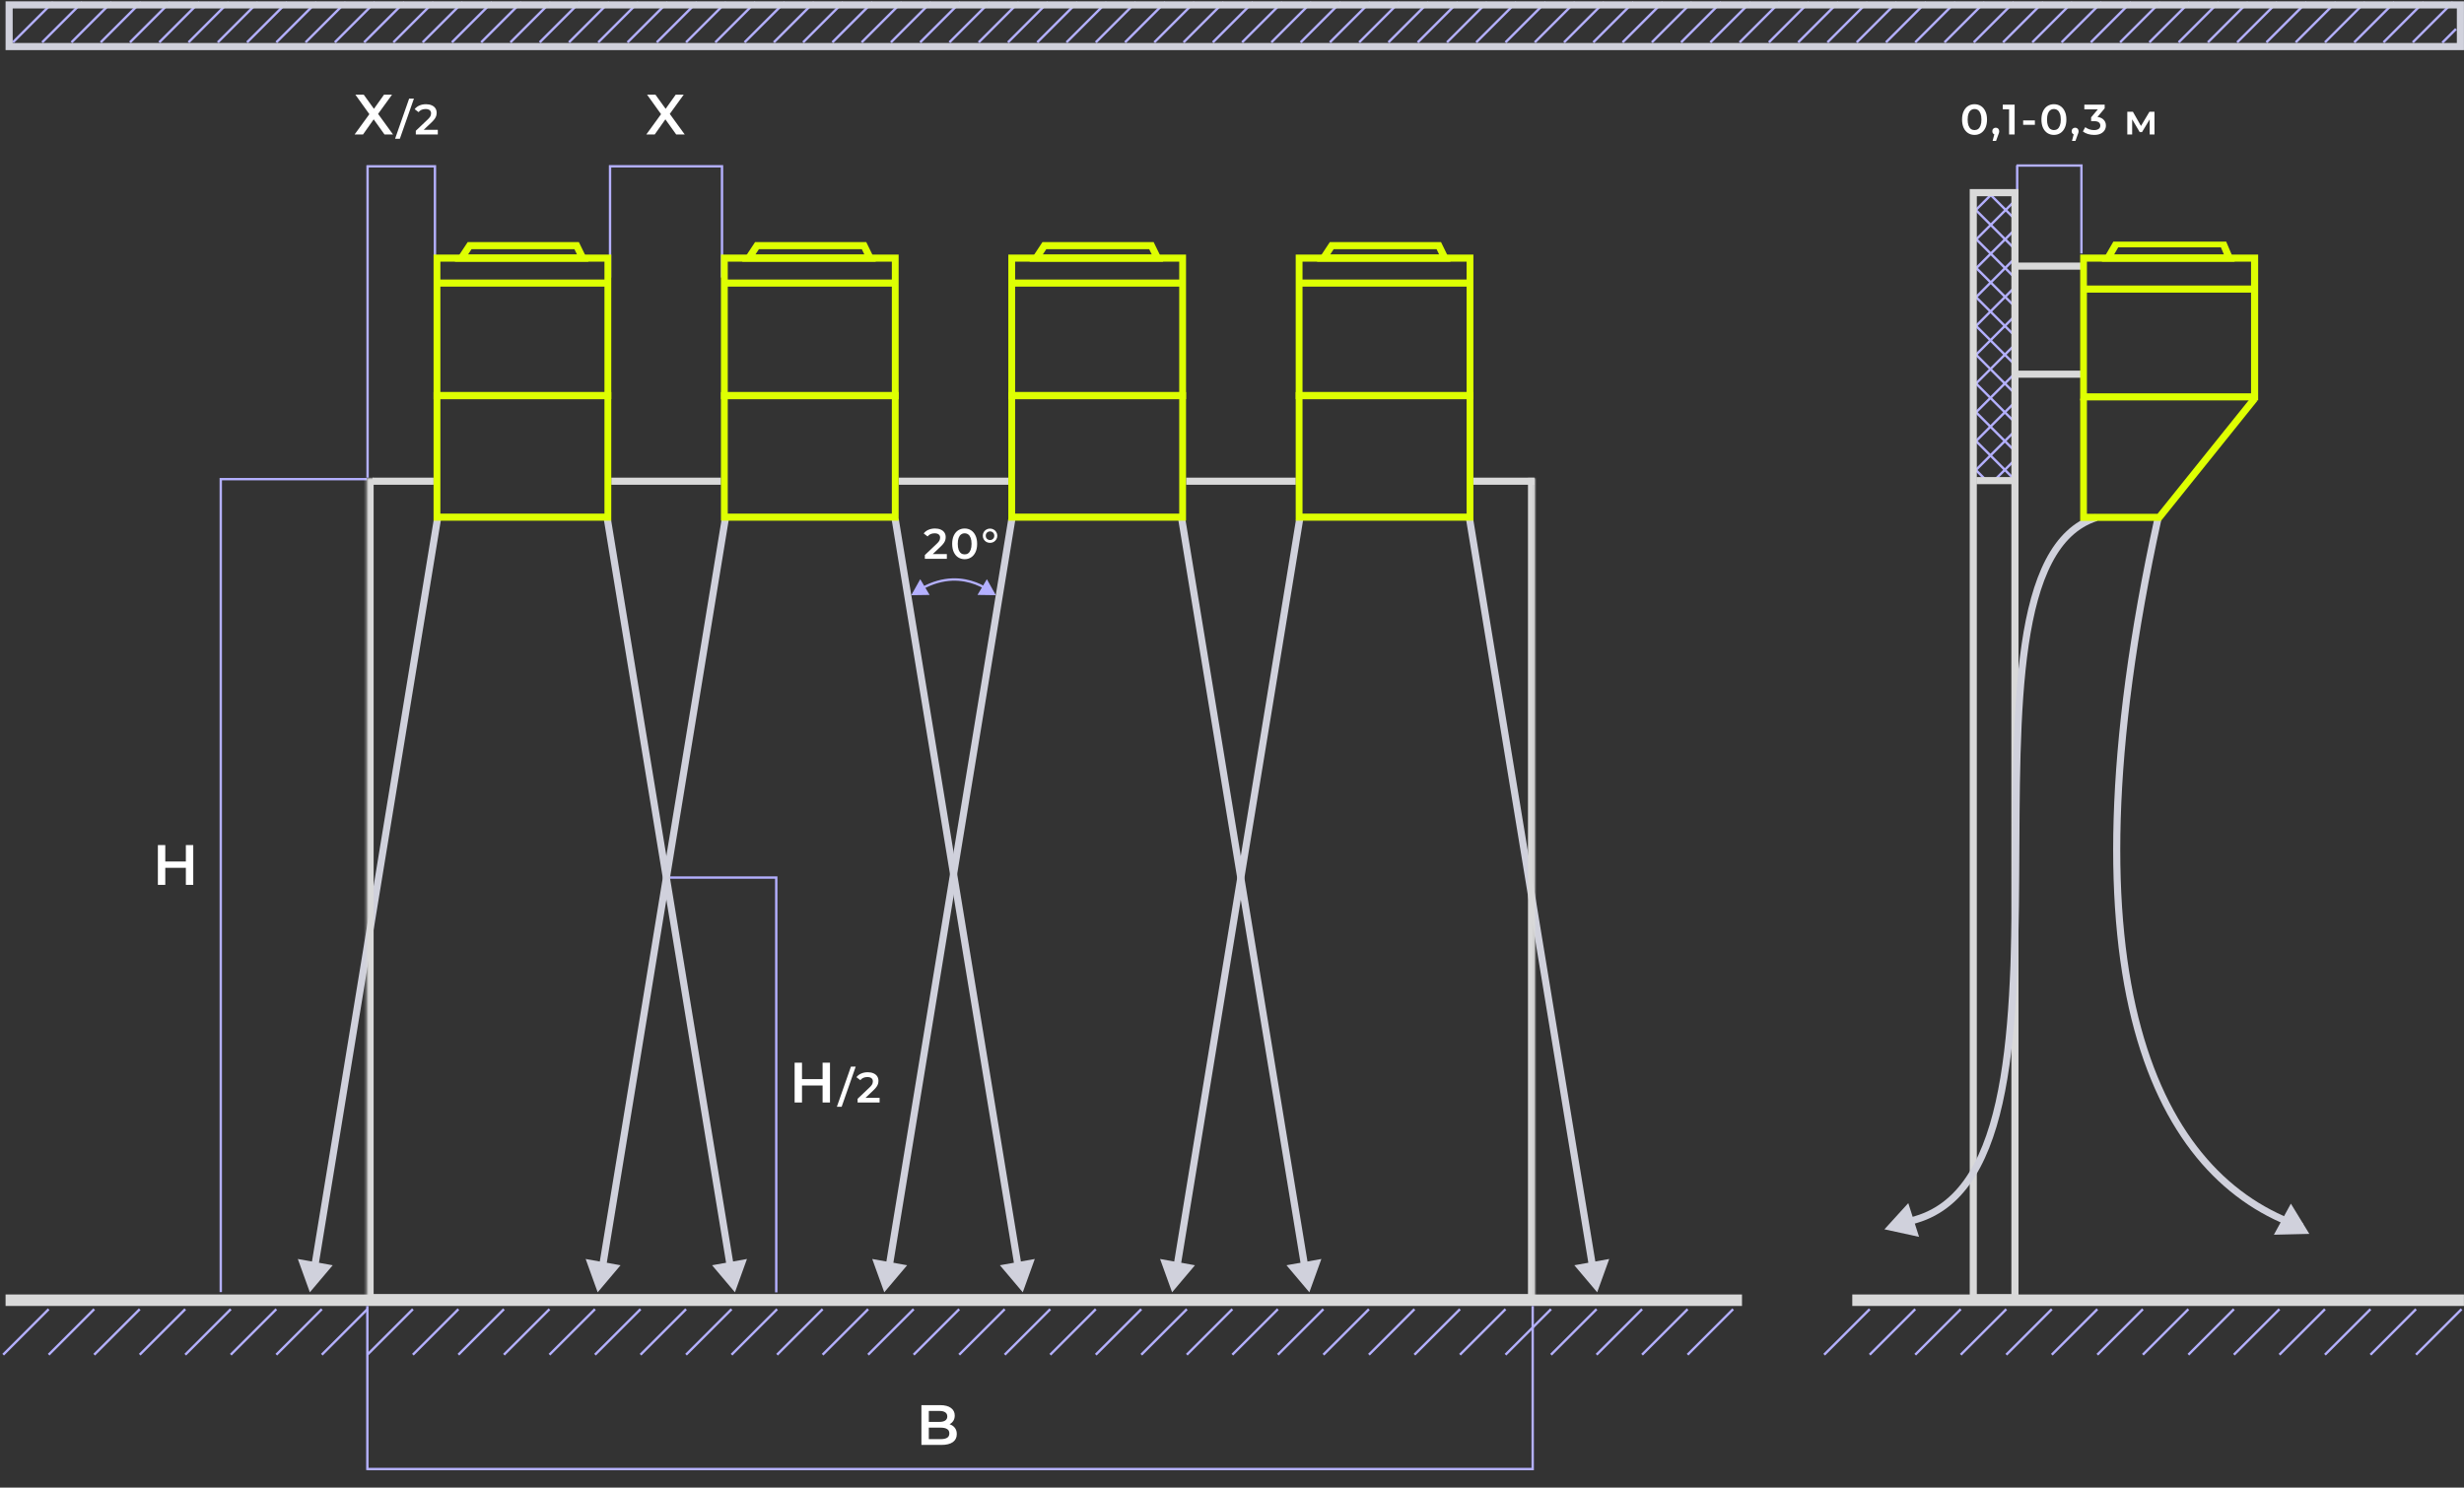 <?xml version="1.0" encoding="UTF-8"?> <svg xmlns="http://www.w3.org/2000/svg" width="1040" height="628" viewBox="0 0 1040 628" fill="none"><rect x="0" y="0" width="1040" height="628" fill="#333333" stroke="none"/><path d="M272.786 56.774L279.866 47.03V49.382L273.122 39.974H276.65L281.666 46.934L280.226 46.958L285.194 39.974H288.578L281.882 49.214V46.958L289.01 56.774H285.41L280.13 49.382H281.546L276.338 56.774H272.786Z" fill="white"></path><path d="M833.4 56.954C832.404 56.954 831.504 56.702 830.7 56.198C829.908 55.694 829.284 54.962 828.828 54.002C828.372 53.03 828.144 51.854 828.144 50.474C828.144 49.094 828.372 47.924 828.828 46.964C829.284 45.992 829.908 45.254 830.7 44.75C831.504 44.246 832.404 43.994 833.4 43.994C834.408 43.994 835.308 44.246 836.1 44.75C836.892 45.254 837.516 45.992 837.972 46.964C838.44 47.924 838.674 49.094 838.674 50.474C838.674 51.854 838.44 53.03 837.972 54.002C837.516 54.962 836.892 55.694 836.1 56.198C835.308 56.702 834.408 56.954 833.4 56.954ZM833.4 54.92C833.988 54.92 834.498 54.764 834.93 54.452C835.362 54.128 835.698 53.636 835.938 52.976C836.19 52.316 836.316 51.482 836.316 50.474C836.316 49.454 836.19 48.62 835.938 47.972C835.698 47.312 835.362 46.826 834.93 46.514C834.498 46.19 833.988 46.028 833.4 46.028C832.836 46.028 832.332 46.19 831.888 46.514C831.456 46.826 831.114 47.312 830.862 47.972C830.622 48.62 830.502 49.454 830.502 50.474C830.502 51.482 830.622 52.316 830.862 52.976C831.114 53.636 831.456 54.128 831.888 54.452C832.332 54.764 832.836 54.92 833.4 54.92ZM841.034 59.492L842.078 55.514L842.384 56.846C841.964 56.846 841.61 56.72 841.322 56.468C841.046 56.204 840.908 55.85 840.908 55.406C840.908 54.95 841.046 54.59 841.322 54.326C841.61 54.05 841.958 53.912 842.366 53.912C842.786 53.912 843.134 54.05 843.41 54.326C843.686 54.602 843.824 54.962 843.824 55.406C843.824 55.526 843.812 55.658 843.788 55.802C843.764 55.934 843.722 56.09 843.662 56.27C843.614 56.45 843.53 56.678 843.41 56.954L842.492 59.492H841.034ZM847.991 56.774V45.074L849.017 46.136H845.327V44.174H850.331V56.774H847.991ZM853.928 52.706V50.834H858.878V52.706H853.928ZM866.9 56.954C865.904 56.954 865.004 56.702 864.2 56.198C863.408 55.694 862.784 54.962 862.328 54.002C861.872 53.03 861.644 51.854 861.644 50.474C861.644 49.094 861.872 47.924 862.328 46.964C862.784 45.992 863.408 45.254 864.2 44.75C865.004 44.246 865.904 43.994 866.9 43.994C867.908 43.994 868.808 44.246 869.6 44.75C870.392 45.254 871.016 45.992 871.472 46.964C871.94 47.924 872.174 49.094 872.174 50.474C872.174 51.854 871.94 53.03 871.472 54.002C871.016 54.962 870.392 55.694 869.6 56.198C868.808 56.702 867.908 56.954 866.9 56.954ZM866.9 54.92C867.488 54.92 867.998 54.764 868.43 54.452C868.862 54.128 869.198 53.636 869.438 52.976C869.69 52.316 869.816 51.482 869.816 50.474C869.816 49.454 869.69 48.62 869.438 47.972C869.198 47.312 868.862 46.826 868.43 46.514C867.998 46.19 867.488 46.028 866.9 46.028C866.336 46.028 865.832 46.19 865.388 46.514C864.956 46.826 864.614 47.312 864.362 47.972C864.122 48.62 864.002 49.454 864.002 50.474C864.002 51.482 864.122 52.316 864.362 52.976C864.614 53.636 864.956 54.128 865.388 54.452C865.832 54.764 866.336 54.92 866.9 54.92ZM874.534 59.492L875.578 55.514L875.884 56.846C875.464 56.846 875.11 56.72 874.822 56.468C874.546 56.204 874.408 55.85 874.408 55.406C874.408 54.95 874.546 54.59 874.822 54.326C875.11 54.05 875.458 53.912 875.866 53.912C876.286 53.912 876.634 54.05 876.91 54.326C877.186 54.602 877.324 54.962 877.324 55.406C877.324 55.526 877.312 55.658 877.288 55.802C877.264 55.934 877.222 56.09 877.162 56.27C877.114 56.45 877.03 56.678 876.91 56.954L875.992 59.492H874.534ZM883.875 56.954C882.987 56.954 882.117 56.828 881.265 56.576C880.425 56.312 879.717 55.952 879.141 55.496L880.149 53.678C880.605 54.05 881.157 54.35 881.805 54.578C882.453 54.806 883.131 54.92 883.839 54.92C884.679 54.92 885.333 54.752 885.801 54.416C886.269 54.068 886.503 53.6 886.503 53.012C886.503 52.436 886.287 51.98 885.855 51.644C885.423 51.308 884.727 51.14 883.767 51.14H882.615V49.538L886.215 45.254L886.521 46.136H879.753V44.174H888.339V45.74L884.739 50.024L883.515 49.304H884.217C885.765 49.304 886.923 49.652 887.691 50.348C888.471 51.032 888.861 51.914 888.861 52.994C888.861 53.702 888.681 54.356 888.321 54.956C887.961 55.556 887.409 56.042 886.665 56.414C885.933 56.774 885.003 56.954 883.875 56.954ZM897.886 56.774V47.162H900.244L904.114 53.984H903.178L907.246 47.162H909.352L909.37 56.774H907.336V49.574L907.696 49.808L904.096 55.766H903.124L899.506 49.646L899.938 49.538V56.774H897.886Z" fill="white"></path><path d="M149.669 56.774L156.749 47.03V49.382L150.005 39.974H153.533L158.549 46.934L157.109 46.958L162.077 39.974H165.461L158.765 49.214V46.958L165.893 56.774H162.293L157.013 49.382H158.429L153.221 56.774H149.669ZM166.754 58.574L172.694 41.618H174.71L168.77 58.574H166.754ZM175.503 56.774V55.208L180.507 50.456C180.927 50.06 181.239 49.712 181.443 49.412C181.647 49.112 181.779 48.836 181.839 48.584C181.911 48.32 181.947 48.074 181.947 47.846C181.947 47.27 181.749 46.826 181.353 46.514C180.957 46.19 180.375 46.028 179.607 46.028C178.995 46.028 178.437 46.136 177.933 46.352C177.441 46.568 177.015 46.898 176.655 47.342L175.017 46.082C175.509 45.422 176.169 44.912 176.997 44.552C177.837 44.18 178.773 43.994 179.805 43.994C180.717 43.994 181.509 44.144 182.181 44.444C182.865 44.732 183.387 45.146 183.747 45.686C184.119 46.226 184.305 46.868 184.305 47.612C184.305 48.02 184.251 48.428 184.143 48.836C184.035 49.232 183.831 49.652 183.531 50.096C183.231 50.54 182.793 51.038 182.217 51.59L177.915 55.676L177.429 54.794H184.791V56.774H175.503Z" fill="white"></path><line x1="20.549" y1="552.671" x2="1.334" y2="571.886" stroke="#B4B0FF"></line><line x1="840.119" y1="82.186" x2="850.058" y2="92.125" stroke="#B4B0FF"></line><line x1="22.4" y1="0.917" x2="5.446" y2="17.872" stroke="#B4B0FF"></line><line x1="34.76" y1="0.917" x2="17.805" y2="17.872" stroke="#B4B0FF"></line><line x1="47.111" y1="0.917" x2="30.157" y2="17.872" stroke="#B4B0FF"></line><line x1="59.463" y1="0.917" x2="42.508" y2="17.872" stroke="#B4B0FF"></line><line x1="71.814" y1="0.917" x2="54.86" y2="17.872" stroke="#B4B0FF"></line><line x1="84.166" y1="0.917" x2="67.211" y2="17.872" stroke="#B4B0FF"></line><line x1="96.518" y1="0.917" x2="79.563" y2="17.872" stroke="#B4B0FF"></line><line x1="108.877" y1="0.917" x2="91.922" y2="17.872" stroke="#B4B0FF"></line><line x1="121.229" y1="0.917" x2="104.274" y2="17.872" stroke="#B4B0FF"></line><line x1="133.58" y1="0.917" x2="116.625" y2="17.872" stroke="#B4B0FF"></line><line x1="145.932" y1="0.917" x2="128.977" y2="17.872" stroke="#B4B0FF"></line><line x1="158.283" y1="0.917" x2="141.329" y2="17.872" stroke="#B4B0FF"></line><line x1="170.635" y1="0.917" x2="153.68" y2="17.872" stroke="#B4B0FF"></line><line x1="182.986" y1="0.917" x2="166.032" y2="17.872" stroke="#B4B0FF"></line><line x1="195.346" y1="0.917" x2="178.391" y2="17.872" stroke="#B4B0FF"></line><line x1="207.697" y1="0.917" x2="190.743" y2="17.872" stroke="#B4B0FF"></line><line x1="220.049" y1="0.917" x2="203.094" y2="17.872" stroke="#B4B0FF"></line><line x1="232.4" y1="0.917" x2="215.446" y2="17.872" stroke="#B4B0FF"></line><line x1="244.752" y1="0.917" x2="227.797" y2="17.872" stroke="#B4B0FF"></line><line x1="257.104" y1="0.917" x2="240.149" y2="17.872" stroke="#B4B0FF"></line><line x1="269.455" y1="0.917" x2="252.5" y2="17.872" stroke="#B4B0FF"></line><line x1="281.814" y1="0.917" x2="264.86" y2="17.872" stroke="#B4B0FF"></line><line x1="294.166" y1="0.917" x2="277.211" y2="17.872" stroke="#B4B0FF"></line><line x1="306.518" y1="0.917" x2="289.563" y2="17.872" stroke="#B4B0FF"></line><line x1="318.869" y1="0.917" x2="301.914" y2="17.872" stroke="#B4B0FF"></line><line x1="331.221" y1="0.917" x2="314.266" y2="17.872" stroke="#B4B0FF"></line><line x1="343.572" y1="0.917" x2="326.618" y2="17.872" stroke="#B4B0FF"></line><line x1="355.924" y1="0.917" x2="338.969" y2="17.872" stroke="#B4B0FF"></line><line x1="368.283" y1="0.917" x2="351.329" y2="17.872" stroke="#B4B0FF"></line><line x1="380.635" y1="0.917" x2="363.68" y2="17.872" stroke="#B4B0FF"></line><line x1="392.986" y1="0.917" x2="376.032" y2="17.872" stroke="#B4B0FF"></line><line x1="405.338" y1="0.917" x2="388.383" y2="17.872" stroke="#B4B0FF"></line><line x1="417.689" y1="0.917" x2="400.735" y2="17.872" stroke="#B4B0FF"></line><line x1="430.041" y1="0.917" x2="413.086" y2="17.872" stroke="#B4B0FF"></line><line x1="442.393" y1="0.917" x2="425.438" y2="17.872" stroke="#B4B0FF"></line><line x1="454.752" y1="0.917" x2="437.797" y2="17.872" stroke="#B4B0FF"></line><line x1="467.104" y1="0.917" x2="450.149" y2="17.872" stroke="#B4B0FF"></line><line x1="479.455" y1="0.917" x2="462.5" y2="17.872" stroke="#B4B0FF"></line><line x1="491.807" y1="0.917" x2="474.852" y2="17.872" stroke="#B4B0FF"></line><line x1="504.158" y1="0.917" x2="487.204" y2="17.872" stroke="#B4B0FF"></line><line x1="516.51" y1="0.917" x2="499.555" y2="17.872" stroke="#B4B0FF"></line><line x1="528.861" y1="0.917" x2="511.907" y2="17.872" stroke="#B4B0FF"></line><line x1="541.221" y1="0.917" x2="524.266" y2="17.872" stroke="#B4B0FF"></line><line x1="553.572" y1="0.917" x2="536.618" y2="17.872" stroke="#B4B0FF"></line><line x1="565.924" y1="0.917" x2="548.969" y2="17.872" stroke="#B4B0FF"></line><line x1="578.275" y1="0.917" x2="561.321" y2="17.872" stroke="#B4B0FF"></line><line x1="590.627" y1="0.917" x2="573.672" y2="17.872" stroke="#B4B0FF"></line><line x1="602.979" y1="0.917" x2="586.024" y2="17.872" stroke="#B4B0FF"></line><line x1="615.338" y1="0.917" x2="598.383" y2="17.872" stroke="#B4B0FF"></line><line x1="627.689" y1="0.917" x2="610.735" y2="17.872" stroke="#B4B0FF"></line><line x1="640.041" y1="0.917" x2="623.086" y2="17.872" stroke="#B4B0FF"></line><line x1="652.393" y1="0.917" x2="635.438" y2="17.872" stroke="#B4B0FF"></line><line x1="664.744" y1="0.917" x2="647.789" y2="17.872" stroke="#B4B0FF"></line><line x1="677.096" y1="0.917" x2="660.141" y2="17.872" stroke="#B4B0FF"></line><line x1="689.447" y1="0.917" x2="672.493" y2="17.872" stroke="#B4B0FF"></line><line x1="701.807" y1="0.917" x2="684.852" y2="17.872" stroke="#B4B0FF"></line><line x1="714.158" y1="0.917" x2="697.204" y2="17.872" stroke="#B4B0FF"></line><line x1="726.51" y1="0.917" x2="709.555" y2="17.872" stroke="#B4B0FF"></line><line x1="738.861" y1="0.917" x2="721.907" y2="17.872" stroke="#B4B0FF"></line><line x1="751.213" y1="0.917" x2="734.258" y2="17.872" stroke="#B4B0FF"></line><line x1="763.564" y1="0.917" x2="746.61" y2="17.872" stroke="#B4B0FF"></line><line x1="775.916" y1="0.917" x2="758.961" y2="17.872" stroke="#B4B0FF"></line><line x1="788.275" y1="0.917" x2="771.321" y2="17.872" stroke="#B4B0FF"></line><line x1="800.627" y1="0.917" x2="783.672" y2="17.872" stroke="#B4B0FF"></line><line x1="812.979" y1="0.917" x2="796.024" y2="17.872" stroke="#B4B0FF"></line><line x1="825.33" y1="0.917" x2="808.375" y2="17.872" stroke="#B4B0FF"></line><line x1="837.682" y1="0.917" x2="820.727" y2="17.872" stroke="#B4B0FF"></line><line x1="850.033" y1="0.917" x2="833.079" y2="17.872" stroke="#B4B0FF"></line><line x1="862.385" y1="0.917" x2="845.43" y2="17.872" stroke="#B4B0FF"></line><line x1="874.744" y1="0.917" x2="857.789" y2="17.872" stroke="#B4B0FF"></line><line x1="887.096" y1="0.917" x2="870.141" y2="17.872" stroke="#B4B0FF"></line><line x1="899.447" y1="0.917" x2="882.493" y2="17.872" stroke="#B4B0FF"></line><line x1="911.799" y1="0.917" x2="894.844" y2="17.872" stroke="#B4B0FF"></line><line x1="924.15" y1="0.917" x2="907.196" y2="17.872" stroke="#B4B0FF"></line><line x1="936.502" y1="0.917" x2="919.547" y2="17.872" stroke="#B4B0FF"></line><line x1="948.854" y1="0.917" x2="931.899" y2="17.872" stroke="#B4B0FF"></line><line x1="961.213" y1="0.917" x2="944.258" y2="17.872" stroke="#B4B0FF"></line><line x1="973.564" y1="0.917" x2="956.61" y2="17.872" stroke="#B4B0FF"></line><line x1="985.916" y1="0.917" x2="968.961" y2="17.872" stroke="#B4B0FF"></line><line x1="998.268" y1="0.917" x2="981.313" y2="17.872" stroke="#B4B0FF"></line><line x1="1010.62" y1="0.917" x2="993.664" y2="17.872" stroke="#B4B0FF"></line><line x1="1022.97" y1="0.917" x2="1006.02" y2="17.872" stroke="#B4B0FF"></line><line x1="1035.33" y1="0.917" x2="1018.38" y2="17.872" stroke="#B4B0FF"></line><path d="M1036.63 12.23L1030.86 18.004" stroke="#B4B0FF"></path><line x1="39.76" y1="552.671" x2="20.544" y2="571.886" stroke="#B4B0FF"></line><path d="M832.75 87.45L849.705 104.405" stroke="#B4B0FF"></path><path d="M832.75 99.602L849.705 116.556" stroke="#B4B0FF"></path><path d="M832.75 111.753L849.705 128.708" stroke="#B4B0FF"></path><path d="M841.102 81.503L832.747 89.858" stroke="#B4B0FF"></path><path d="M850.125 85.055L833.17 102.009" stroke="#B4B0FF"></path><path d="M850.125 97.206L833.17 114.161" stroke="#B4B0FF"></path><path d="M850.125 109.356L833.17 126.311" stroke="#B4B0FF"></path><path d="M850.125 121.508L833.17 138.463" stroke="#B4B0FF"></path><path d="M850.125 133.659L833.17 150.614" stroke="#B4B0FF"></path><path d="M850.125 145.81L833.17 162.764" stroke="#B4B0FF"></path><path d="M850.125 157.96L833.17 174.915" stroke="#B4B0FF"></path><path d="M850.125 170.112L833.17 187.067" stroke="#B4B0FF"></path><path d="M850.125 182.263L833.17 199.217" stroke="#B4B0FF"></path><path d="M850.125 194.413L841.149 203.389" stroke="#B4B0FF"></path><path d="M833.172 124.564L850.127 141.519" stroke="#B4B0FF"></path><path d="M833.172 136.716L850.127 153.671" stroke="#B4B0FF"></path><path d="M833.172 148.866L850.127 165.821" stroke="#B4B0FF"></path><path d="M833.172 161.018L850.127 177.972" stroke="#B4B0FF"></path><path d="M833.172 173.169L850.127 190.124" stroke="#B4B0FF"></path><path d="M833.172 185.319L850.127 202.274" stroke="#B4B0FF"></path><path d="M833.172 197.622L839.314 203.764" stroke="#B4B0FF"></path><path d="M834.172 202.891L849.329 202.891" stroke="#D9D9D9" stroke-width="3"></path><line x1="58.979" y1="552.671" x2="39.763" y2="571.886" stroke="#B4B0FF"></line><line x1="78.189" y1="552.671" x2="58.974" y2="571.886" stroke="#B4B0FF"></line><line x1="97.408" y1="552.671" x2="78.193" y2="571.886" stroke="#B4B0FF"></line><line x1="116.619" y1="552.671" x2="97.404" y2="571.886" stroke="#B4B0FF"></line><line x1="135.838" y1="552.671" x2="116.623" y2="571.886" stroke="#B4B0FF"></line><line x1="155.057" y1="552.671" x2="135.841" y2="571.886" stroke="#B4B0FF"></line><line x1="174.268" y1="552.671" x2="155.052" y2="571.886" stroke="#B4B0FF"></line><line x1="193.486" y1="552.671" x2="174.271" y2="571.886" stroke="#B4B0FF"></line><line x1="212.697" y1="552.671" x2="193.482" y2="571.886" stroke="#B4B0FF"></line><line x1="231.916" y1="552.671" x2="212.701" y2="571.886" stroke="#B4B0FF"></line><line x1="251.127" y1="552.671" x2="231.912" y2="571.886" stroke="#B4B0FF"></line><line x1="270.346" y1="552.671" x2="251.13" y2="571.886" stroke="#B4B0FF"></line><line x1="289.564" y1="552.671" x2="270.349" y2="571.886" stroke="#B4B0FF"></line><line x1="308.775" y1="552.671" x2="289.56" y2="571.886" stroke="#B4B0FF"></line><line x1="327.994" y1="552.671" x2="308.779" y2="571.886" stroke="#B4B0FF"></line><line x1="347.205" y1="552.671" x2="327.99" y2="571.886" stroke="#B4B0FF"></line><line x1="366.424" y1="552.671" x2="347.209" y2="571.886" stroke="#B4B0FF"></line><line x1="385.635" y1="552.671" x2="366.419" y2="571.886" stroke="#B4B0FF"></line><line x1="404.854" y1="552.671" x2="385.638" y2="571.886" stroke="#B4B0FF"></line><line x1="424.064" y1="552.671" x2="404.849" y2="571.886" stroke="#B4B0FF"></line><line x1="443.283" y1="552.671" x2="424.068" y2="571.886" stroke="#B4B0FF"></line><line x1="462.502" y1="552.671" x2="443.287" y2="571.886" stroke="#B4B0FF"></line><line x1="481.713" y1="552.671" x2="462.498" y2="571.886" stroke="#B4B0FF"></line><line x1="500.932" y1="552.671" x2="481.716" y2="571.886" stroke="#B4B0FF"></line><line x1="520.143" y1="552.671" x2="500.927" y2="571.886" stroke="#B4B0FF"></line><line x1="539.361" y1="552.671" x2="520.146" y2="571.886" stroke="#B4B0FF"></line><line x1="558.572" y1="552.671" x2="539.357" y2="571.886" stroke="#B4B0FF"></line><line x1="577.791" y1="552.671" x2="558.576" y2="571.886" stroke="#B4B0FF"></line><line x1="597.01" y1="552.671" x2="577.794" y2="571.886" stroke="#B4B0FF"></line><line x1="616.221" y1="552.671" x2="597.005" y2="571.886" stroke="#B4B0FF"></line><line x1="635.439" y1="552.671" x2="616.224" y2="571.886" stroke="#B4B0FF"></line><line x1="654.65" y1="552.671" x2="635.435" y2="571.886" stroke="#B4B0FF"></line><line x1="673.869" y1="552.671" x2="654.654" y2="571.886" stroke="#B4B0FF"></line><line x1="693.08" y1="552.671" x2="673.865" y2="571.886" stroke="#B4B0FF"></line><line x1="712.299" y1="552.671" x2="693.084" y2="571.886" stroke="#B4B0FF"></line><line x1="731.51" y1="552.671" x2="712.294" y2="571.886" stroke="#B4B0FF"></line><line x1="789.158" y1="552.671" x2="769.943" y2="571.886" stroke="#B4B0FF"></line><line x1="808.377" y1="552.671" x2="789.162" y2="571.886" stroke="#B4B0FF"></line><line x1="827.588" y1="552.671" x2="808.373" y2="571.886" stroke="#B4B0FF"></line><line x1="846.807" y1="552.671" x2="827.591" y2="571.886" stroke="#B4B0FF"></line><line x1="866.018" y1="552.671" x2="846.802" y2="571.886" stroke="#B4B0FF"></line><line x1="885.236" y1="552.671" x2="866.021" y2="571.886" stroke="#B4B0FF"></line><line x1="904.455" y1="552.671" x2="885.24" y2="571.886" stroke="#B4B0FF"></line><line x1="923.666" y1="552.671" x2="904.451" y2="571.886" stroke="#B4B0FF"></line><line x1="942.885" y1="552.671" x2="923.669" y2="571.886" stroke="#B4B0FF"></line><line x1="962.096" y1="552.671" x2="942.88" y2="571.886" stroke="#B4B0FF"></line><line x1="981.314" y1="552.671" x2="962.099" y2="571.886" stroke="#B4B0FF"></line><line x1="1000.53" y1="552.671" x2="981.31" y2="571.886" stroke="#B4B0FF"></line><line x1="1019.74" y1="552.671" x2="1000.53" y2="571.886" stroke="#B4B0FF"></line><line x1="1038.96" y1="552.671" x2="1019.74" y2="571.886" stroke="#B4B0FF"></line><rect x="3.852" y="2.063" width="1034.63" height="17.588" stroke="#D0D1DC" stroke-width="3"></rect><path d="M878.523 107.006V89.913V69.883H851.156M851.404 107.013V89.563L851.404 69.754" stroke="#B4B0FF"></path><rect x="832.875" y="547.807" width="466.478" height="17.588" transform="rotate(-90 832.875 547.807)" stroke="#D9D9D9" stroke-width="3"></rect><rect x="3.563" y="547.675" width="730.483" height="2.424" fill="#D0D1DC" stroke="#D9D9D9" stroke-width="2.424"></rect><rect x="783.017" y="547.675" width="255.748" height="2.424" fill="#D0D1DC" stroke="#D9D9D9" stroke-width="2.424"></rect><path d="M78.447 356.748H81.567V373.548H78.447V356.748ZM69.759 373.548H66.639V356.748H69.759V373.548ZM78.687 366.348H69.495V363.684H78.687V366.348Z" fill="white"></path><path d="M390.357 235.886V234.32L395.361 229.568C395.781 229.172 396.093 228.824 396.297 228.524C396.501 228.224 396.633 227.948 396.693 227.696C396.765 227.432 396.801 227.186 396.801 226.958C396.801 226.382 396.603 225.938 396.207 225.626C395.811 225.302 395.229 225.14 394.461 225.14C393.849 225.14 393.291 225.248 392.787 225.464C392.295 225.68 391.869 226.01 391.509 226.454L389.871 225.194C390.363 224.534 391.023 224.024 391.851 223.664C392.691 223.292 393.627 223.106 394.659 223.106C395.571 223.106 396.363 223.256 397.035 223.556C397.719 223.844 398.241 224.258 398.601 224.798C398.973 225.338 399.159 225.98 399.159 226.724C399.159 227.132 399.105 227.54 398.997 227.948C398.889 228.344 398.685 228.764 398.385 229.208C398.085 229.652 397.647 230.15 397.071 230.702L392.769 234.788L392.283 233.906H399.645V235.886H390.357ZM407.151 236.066C406.155 236.066 405.255 235.814 404.451 235.31C403.659 234.806 403.035 234.074 402.579 233.114C402.123 232.142 401.895 230.966 401.895 229.586C401.895 228.206 402.123 227.036 402.579 226.076C403.035 225.104 403.659 224.366 404.451 223.862C405.255 223.358 406.155 223.106 407.151 223.106C408.159 223.106 409.059 223.358 409.851 223.862C410.643 224.366 411.267 225.104 411.723 226.076C412.191 227.036 412.425 228.206 412.425 229.586C412.425 230.966 412.191 232.142 411.723 233.114C411.267 234.074 410.643 234.806 409.851 235.31C409.059 235.814 408.159 236.066 407.151 236.066ZM407.151 234.032C407.739 234.032 408.249 233.876 408.681 233.564C409.113 233.24 409.449 232.748 409.689 232.088C409.941 231.428 410.067 230.594 410.067 229.586C410.067 228.566 409.941 227.732 409.689 227.084C409.449 226.424 409.113 225.938 408.681 225.626C408.249 225.302 407.739 225.14 407.151 225.14C406.587 225.14 406.083 225.302 405.639 225.626C405.207 225.938 404.865 226.424 404.613 227.084C404.373 227.732 404.253 228.566 404.253 229.586C404.253 230.594 404.373 231.428 404.613 232.088C404.865 232.748 405.207 233.24 405.639 233.564C406.083 233.876 406.587 234.032 407.151 234.032ZM417.876 229.172C417.3 229.172 416.778 229.04 416.31 228.776C415.854 228.5 415.488 228.134 415.212 227.678C414.948 227.222 414.816 226.718 414.816 226.166C414.816 225.602 414.948 225.092 415.212 224.636C415.488 224.18 415.854 223.82 416.31 223.556C416.778 223.28 417.3 223.142 417.876 223.142C418.44 223.142 418.956 223.28 419.424 223.556C419.892 223.82 420.258 224.18 420.522 224.636C420.798 225.092 420.936 225.596 420.936 226.148C420.936 226.712 420.798 227.222 420.522 227.678C420.246 228.134 419.88 228.5 419.424 228.776C418.968 229.04 418.452 229.172 417.876 229.172ZM417.876 227.984C418.224 227.984 418.53 227.906 418.794 227.75C419.07 227.582 419.286 227.366 419.442 227.102C419.598 226.826 419.676 226.514 419.676 226.166C419.676 225.818 419.598 225.506 419.442 225.23C419.286 224.942 419.07 224.72 418.794 224.564C418.53 224.408 418.224 224.33 417.876 224.33C417.54 224.33 417.234 224.408 416.958 224.564C416.682 224.72 416.46 224.936 416.292 225.212C416.136 225.488 416.058 225.806 416.058 226.166C416.058 226.514 416.136 226.826 416.292 227.102C416.46 227.378 416.682 227.594 416.958 227.75C417.234 227.906 417.54 227.984 417.876 227.984Z" fill="white"></path><path d="M347.197 448.624H350.317V465.424H347.197V448.624ZM338.509 465.424H335.389V448.624H338.509V465.424ZM347.437 458.224H338.245V455.56H347.437V458.224ZM353.223 467.224L359.163 450.268H361.179L355.239 467.224H353.223ZM361.972 465.424V463.858L366.976 459.106C367.396 458.71 367.708 458.362 367.912 458.062C368.116 457.762 368.248 457.486 368.308 457.234C368.38 456.97 368.416 456.724 368.416 456.496C368.416 455.92 368.218 455.476 367.822 455.164C367.426 454.84 366.844 454.678 366.076 454.678C365.464 454.678 364.906 454.786 364.402 455.002C363.91 455.218 363.484 455.548 363.124 455.992L361.486 454.732C361.978 454.072 362.638 453.562 363.466 453.202C364.306 452.83 365.242 452.644 366.274 452.644C367.186 452.644 367.978 452.794 368.65 453.094C369.334 453.382 369.856 453.796 370.216 454.336C370.588 454.876 370.774 455.518 370.774 456.262C370.774 456.67 370.72 457.078 370.612 457.486C370.504 457.882 370.3 458.302 370 458.746C369.7 459.19 369.262 459.688 368.686 460.24L364.384 464.326L363.898 463.444H371.26V465.424H361.972Z" fill="white"></path><path d="M93.184 545.455V387.702L93.184 202.274L154.883 202.274" stroke="#B4B0FF"></path><path d="M327.641 545.563V465.078V370.473L282.82 370.473M419.332 250.694C419.332 250.694 404.824 237.057 385.448 250.694" stroke="#B4B0FF"></path><path d="M304.743 117.162V95.537V70.196H257.055M257.486 117.171V95.094V69.753" stroke="#B4B0FF"></path><path d="M646.916 551.372V583.045V620.16H155.056M155.058 551.327L155.055 583.514V620.63" stroke="#B4B0FF"></path><path d="M183.579 201.605V141.106V70.21H154.883M155.142 201.631V139.868L155.142 69.753" stroke="#B4B0FF"></path><path d="M664.488 534.124L674.142 545.549L679.215 531.479L664.488 534.124Z" fill="#D0D1DC"></path><line x1="620.3" y1="219.212" x2="672.808" y2="538.452" stroke="#D0D1DC" stroke-width="3"></line><path d="M504.372 534.124L494.717 545.549L489.644 531.479L504.372 534.124Z" fill="#D0D1DC"></path><line y1="-1.5" x2="323.53" y2="-1.5" transform="matrix(-0.162 0.987 0.987 0.162 550.039 219.455)" stroke="#D0D1DC" stroke-width="3"></line><path d="M542.996 534.124L552.65 545.549L557.723 531.479L542.996 534.124Z" fill="#D0D1DC"></path><line x1="498.808" y1="219.212" x2="551.316" y2="538.452" stroke="#D0D1DC" stroke-width="3"></line><path d="M382.879 534.124L373.225 545.549L368.152 531.479L382.879 534.124Z" fill="#D0D1DC"></path><path d="M384.635 251.259L388.407 244.509L392.37 251.149L384.635 251.259Z" fill="#B4B0FF"></path><path d="M420.31 251.259L416.538 244.509L412.575 251.149L420.31 251.259Z" fill="#B4B0FF"></path><line y1="-1.5" x2="323.53" y2="-1.5" transform="matrix(-0.162 0.987 0.987 0.162 428.547 219.455)" stroke="#D0D1DC" stroke-width="3"></line><path d="M422.035 534.124L431.689 545.549L436.762 531.479L422.035 534.124Z" fill="#D0D1DC"></path><line x1="377.847" y1="219.212" x2="430.355" y2="538.452" stroke="#D0D1DC" stroke-width="3"></line><path d="M261.919 534.124L252.264 545.549L247.191 531.479L261.919 534.124Z" fill="#D0D1DC"></path><line y1="-1.5" x2="323.53" y2="-1.5" transform="matrix(-0.162 0.987 0.987 0.162 307.586 219.455)" stroke="#D0D1DC" stroke-width="3"></line><path d="M300.55 534.124L310.205 545.549L315.278 531.479L300.55 534.124Z" fill="#D0D1DC"></path><line x1="256.363" y1="219.212" x2="308.871" y2="538.452" stroke="#D0D1DC" stroke-width="3"></line><path d="M140.434 534.124L130.779 545.549L125.707 531.479L140.434 534.124Z" fill="#D0D1DC"></path><line y1="-1.5" x2="323.53" y2="-1.5" transform="matrix(-0.162 0.987 0.987 0.162 186.102 219.455)" stroke="#D0D1DC" stroke-width="3"></line><line x1="157.25" y1="203.139" x2="183" y2="203.139" stroke="#D9D9D9" stroke-width="3"></line><line x1="621.891" y1="203.139" x2="647.641" y2="203.139" stroke="#D9D9D9" stroke-width="3"></line><line x1="258" y1="203.139" x2="304.297" y2="203.139" stroke="#D9D9D9" stroke-width="3"></line><line x1="379.297" y1="203.139" x2="425.594" y2="203.139" stroke="#D9D9D9" stroke-width="3"></line><line x1="500.633" y1="203.139" x2="546.93" y2="203.139" stroke="#D9D9D9" stroke-width="3"></line><mask id="path-199-inside-1_1433_123" fill="white"><path d="M154.703 549.3L154.703 201.631L647.924 201.631L647.924 549.3L154.703 549.3Z"></path></mask><path d="M154.703 549.3L151.703 549.3L151.703 552.3L154.703 552.3L154.703 549.3ZM647.924 549.3L647.924 552.3L650.924 552.3L650.924 549.3L647.924 549.3ZM157.703 549.3L157.703 201.631L151.703 201.631L151.703 549.3L157.703 549.3ZM644.924 201.631L644.924 549.3L650.924 549.3L650.924 201.631L644.924 201.631ZM647.924 546.3L154.703 546.3L154.703 552.3L647.924 552.3L647.924 546.3Z" fill="#D9D9D9" mask="url(#path-199-inside-1_1433_123)"></path><g clip-path="url(#clip0_1433_123)"><path d="M256.627 108.97H184.375V166.999H256.627V108.97Z" stroke="#DEFF02" stroke-width="3" stroke-miterlimit="10"></path><path d="M256.627 166.999H184.375V218.314H256.627V166.999Z" stroke="#DEFF02" stroke-width="3" stroke-miterlimit="10"></path><path d="M184.375 119.499H256.627" stroke="#DEFF02" stroke-width="3" stroke-miterlimit="10"></path><path d="M245.968 108.969H194.734L198.215 103.699H243.394L245.968 108.969Z" stroke="#DEFF02" stroke-width="3" stroke-miterlimit="10"></path></g><g clip-path="url(#clip1_1433_123)"><path d="M499.221 108.97H426.969V166.999H499.221V108.97Z" stroke="#DEFF02" stroke-width="3" stroke-miterlimit="10"></path><path d="M499.221 166.999H426.969V218.314H499.221V166.999Z" stroke="#DEFF02" stroke-width="3" stroke-miterlimit="10"></path><path d="M426.969 119.499H499.221" stroke="#DEFF02" stroke-width="3" stroke-miterlimit="10"></path><path d="M488.561 108.969H437.328L440.808 103.699H485.988L488.561 108.969Z" stroke="#DEFF02" stroke-width="3" stroke-miterlimit="10"></path></g><g clip-path="url(#clip2_1433_123)"><path d="M377.924 108.97H305.672V166.999H377.924V108.97Z" stroke="#DEFF02" stroke-width="3" stroke-miterlimit="10"></path><path d="M377.924 166.999H305.672V218.314H377.924V166.999Z" stroke="#DEFF02" stroke-width="3" stroke-miterlimit="10"></path><path d="M305.672 119.499H377.924" stroke="#DEFF02" stroke-width="3" stroke-miterlimit="10"></path><path d="M367.265 108.969H316.031L319.512 103.699H364.691L367.265 108.969Z" stroke="#DEFF02" stroke-width="3" stroke-miterlimit="10"></path></g><g clip-path="url(#clip3_1433_123)"><path d="M620.518 108.97H548.266V166.999H620.518V108.97Z" stroke="#DEFF02" stroke-width="3" stroke-miterlimit="10"></path><path d="M620.518 166.999H548.266V218.314H620.518V166.999Z" stroke="#DEFF02" stroke-width="3" stroke-miterlimit="10"></path><path d="M548.266 119.499H620.518" stroke="#DEFF02" stroke-width="3" stroke-miterlimit="10"></path><path d="M609.858 108.969H558.625L562.105 103.699H607.285L609.858 108.969Z" stroke="#DEFF02" stroke-width="3" stroke-miterlimit="10"></path></g><path d="M974.719 520.883L966.931 508.113L959.76 521.238L974.719 520.883Z" fill="#D0D1DC"></path><path d="M910.852 218.813C867.755 415.211 910.852 497.608 971.68 517.962" stroke="#D0D1DC" stroke-width="3"></path><path d="M809.995 522.142L805.442 507.894L795.376 518.955L809.995 522.142Z" fill="#D0D1DC"></path><path d="M884.803 218.482C814.579 240.922 890.905 499.206 804.889 515.741" stroke="#D0D1DC" stroke-width="3"></path><path d="M849.102 157.96H879.703M849.102 112.343H879.703" stroke="#D9D9D9" stroke-width="3"></path><g clip-path="url(#clip4_1433_123)"><path d="M951.617 108.962H879.344V167.539H951.617V108.962Z" stroke="#DEFF02" stroke-width="3" stroke-miterlimit="10"></path><path d="M879.344 168.276L879.345 191.543V218.41H911.359L951.62 168.276" stroke="#DEFF02" stroke-width="3" stroke-miterlimit="10"></path><path d="M879.344 122.032H951.617" stroke="#DEFF02" stroke-width="3" stroke-miterlimit="10"></path><path d="M940.951 108.961H889.703L893.194 102.928H938.386L940.951 108.961Z" stroke="#DEFF02" stroke-width="3" stroke-miterlimit="10"></path></g><path d="M388.912 609.979V593.179H396.784C398.8 593.179 400.336 593.579 401.392 594.379C402.448 595.163 402.976 596.219 402.976 597.547C402.976 598.443 402.768 599.211 402.352 599.851C401.936 600.475 401.376 600.963 400.672 601.315C399.984 601.651 399.232 601.819 398.416 601.819L398.848 600.955C399.792 600.955 400.64 601.131 401.392 601.483C402.144 601.819 402.736 602.315 403.168 602.971C403.616 603.627 403.84 604.443 403.84 605.419C403.84 606.859 403.288 607.979 402.184 608.779C401.08 609.579 399.44 609.979 397.264 609.979H388.912ZM392.032 607.531H397.072C398.24 607.531 399.136 607.339 399.76 606.955C400.384 606.571 400.696 605.955 400.696 605.107C400.696 604.275 400.384 603.667 399.76 603.283C399.136 602.883 398.24 602.683 397.072 602.683H391.792V600.259H396.448C397.536 600.259 398.368 600.067 398.944 599.683C399.536 599.299 399.832 598.723 399.832 597.955C399.832 597.171 399.536 596.587 398.944 596.203C398.368 595.819 397.536 595.627 396.448 595.627H392.032V607.531Z" fill="white"></path><defs><clipPath id="clip0_1433_123"><rect width="75" height="118" fill="white" transform="translate(183 102.007)"></rect></clipPath><clipPath id="clip1_1433_123"><rect width="75" height="118" fill="white" transform="translate(425.594 102.007)"></rect></clipPath><clipPath id="clip2_1433_123"><rect width="75" height="118" fill="white" transform="translate(304.297 102.007)"></rect></clipPath><clipPath id="clip3_1433_123"><rect width="75" height="118" fill="white" transform="translate(546.891 102.007)"></rect></clipPath><clipPath id="clip4_1433_123"><rect width="77" height="119" fill="white" transform="translate(878 102.007)"></rect></clipPath></defs></svg> 
